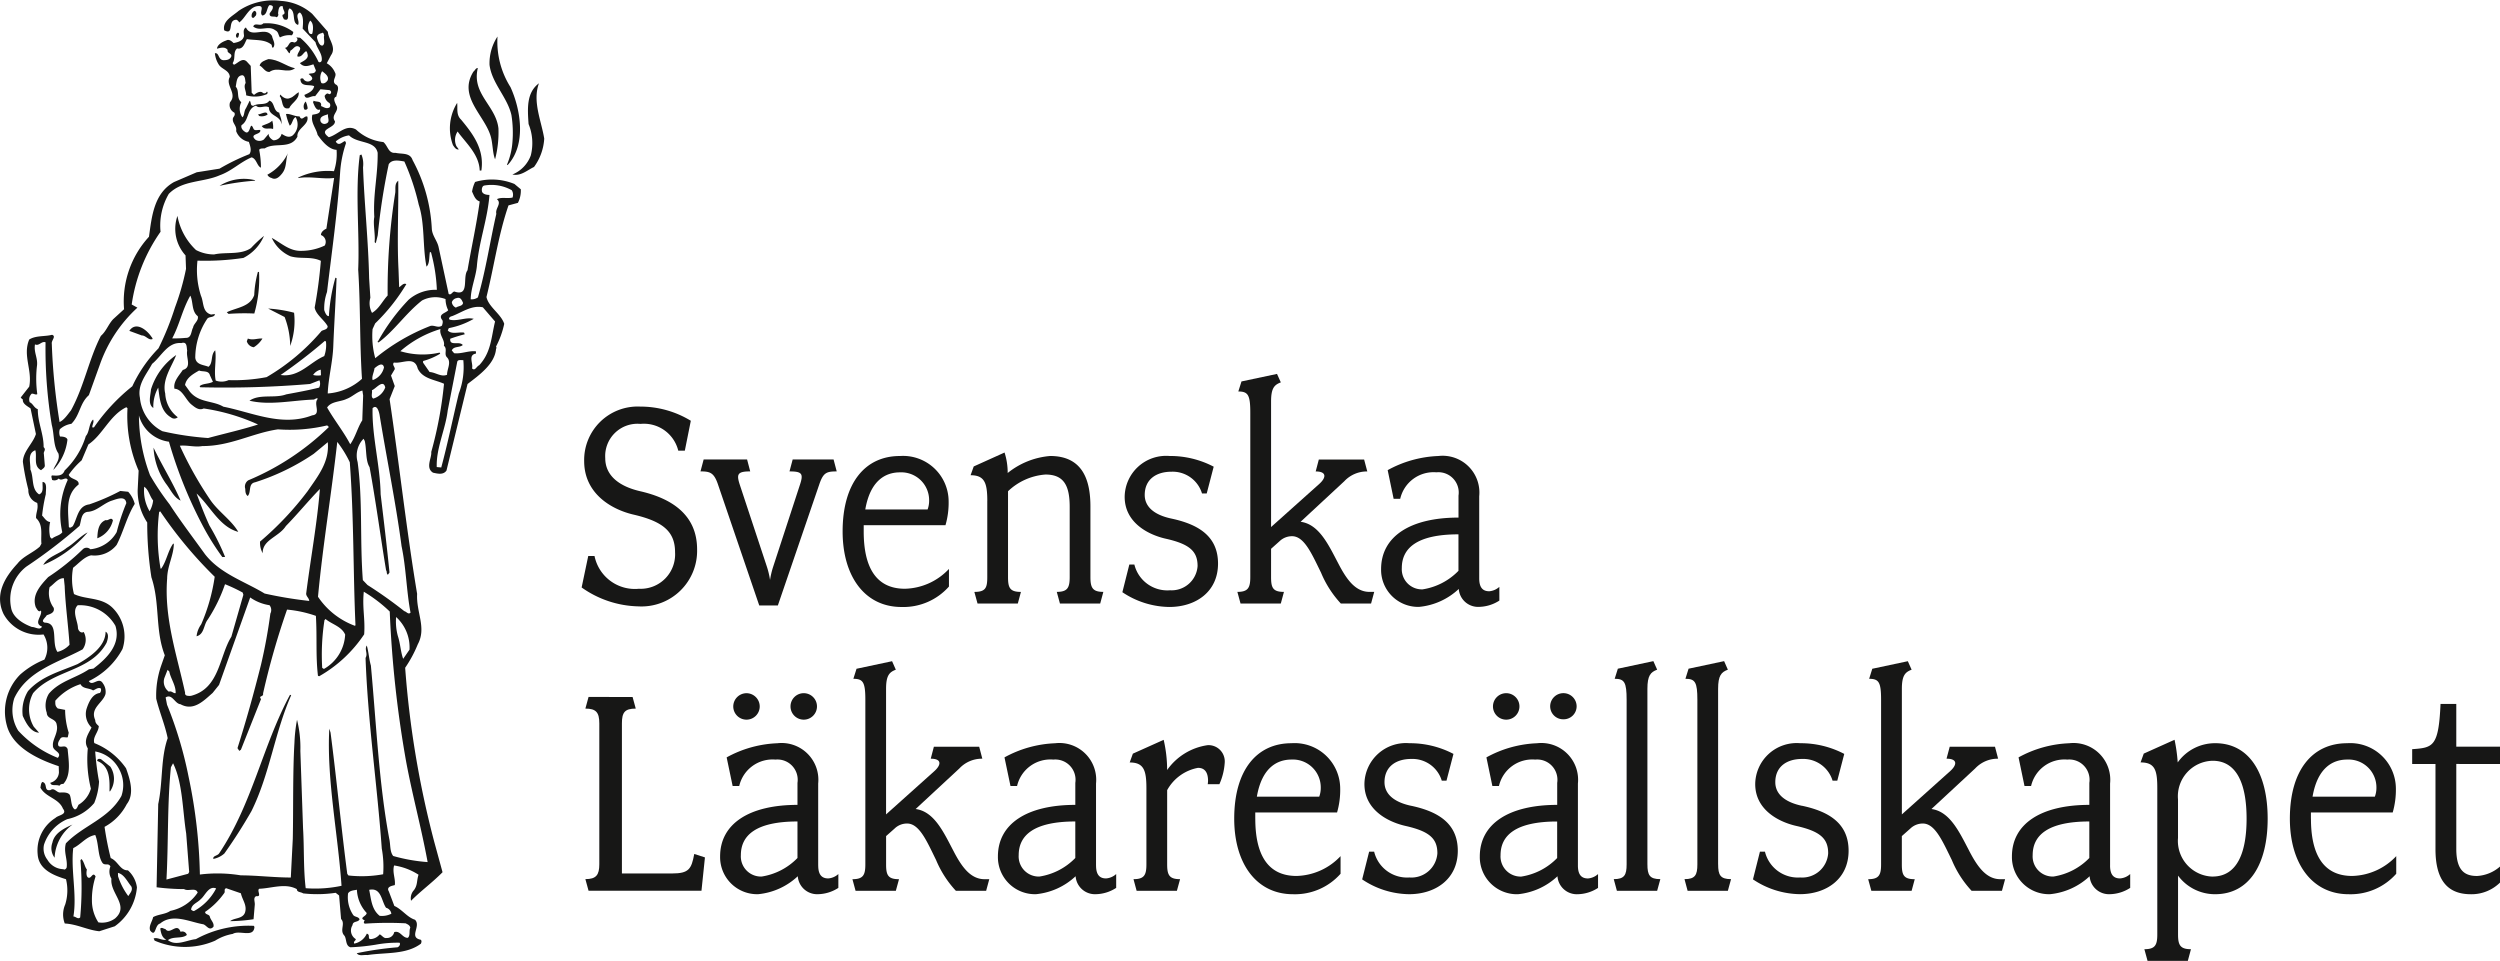 <svg xmlns="http://www.w3.org/2000/svg" xmlns:xlink="http://www.w3.org/1999/xlink" width="179.482" height="68.987" viewBox="0 0 179.482 68.987">
  <defs>
    <clipPath id="clip-path">
      <rect id="Rectangle_456" data-name="Rectangle 456" width="179.482" height="68.987" fill="none"/>
    </clipPath>
  </defs>
  <g id="SLS-Logo" clip-path="url(#clip-path)">
    <path id="Path_21" data-name="Path 21" d="M43.94,1.878a.407.407,0,0,0-.185.45c.126.156.2-.047.279-.091.077-.123.069-.324-.094-.358" transform="translate(-25.679 -1.102)" fill="#171716"/>
    <path id="Path_22" data-name="Path 22" d="M46.785,4.921a.286.286,0,0,0,.111-.244,3.165,3.165,0,0,0-2.154-.61c-.193.247-.605-.1-.716.227.5.386,1.082-.119,1.581.267.244.111.213.356.339.512a1.451,1.451,0,0,1,.84-.151" transform="translate(-25.845 -2.387)" fill="#171716"/>
    <path id="Path_23" data-name="Path 23" d="M41.2,5.966c0-.079.111-.244-.05-.279a.228.228,0,0,0-.069.363c.042,0,.081,0,.119-.084" transform="translate(-24.077 -3.339)" fill="#171716"/>
    <path id="Path_24" data-name="Path 24" d="M86.749,13.959a5.052,5.052,0,0,1-.388,1.584l.042.037c1.359-1.455.949-3.978.208-5.6a6.123,6.123,0,0,1-.932-3.632,3.51,3.51,0,0,0-.573,2.033c.166,1.322,1.287,2.33,1.574,3.61a8.132,8.132,0,0,1,.069,1.969" transform="translate(-49.962 -3.726)" fill="#171716"/>
    <path id="Path_25" data-name="Path 25" d="M45.14,10.741c.244.111.378.47.7.46.588-.425,1.292.156,1.841-.267-.647-.138-1.188-.643-1.915-.657-.237.089-.556.18-.628.465" transform="translate(-26.5 -6.033)" fill="#171716"/>
    <path id="Path_26" data-name="Path 26" d="M83.365,18.388a7.645,7.645,0,0,0,.244-2.224c-.178-1.643-1.939-2.468-1.48-4.336-.16,0-.195.168-.313.254-1.144,1.809.835,3.15,1.252,4.7.138.519.121,1.164.3,1.6" transform="translate(-47.824 -6.944)" fill="#171716"/>
    <path id="Path_27" data-name="Path 27" d="M90.989,14.481c-.9.674-.823,1.8-.744,2.925a3.626,3.626,0,0,1,.161,2.248,2.343,2.343,0,0,1-1.322,1.374c.608.138,1.075-.319,1.551-.539a3.818,3.818,0,0,0,.734-2.038c-.207-1.28-.857-2.666-.38-3.97" transform="translate(-52.297 -8.501)" fill="#171716"/>
    <path id="Path_28" data-name="Path 28" d="M48.676,16.2l-.037.121c.252.275.077,1,.675.862.187-.408.744-.63.684-1.151-.237.131-.351.336-.63.425-.277.131-.566-.1-.692-.257" transform="translate(-28.554 -9.414)" fill="#171716"/>
    <path id="Path_29" data-name="Path 29" d="M53.082,18.128a1.7,1.7,0,0,0-.138-.479.489.489,0,0,0-.1.568.162.162,0,0,0,.24-.089" transform="translate(-30.994 -10.361)" fill="#171716"/>
    <path id="Path_30" data-name="Path 30" d="M78.874,21.237,78.7,21a1.075,1.075,0,0,1,.087-1.05c.591.825,1.546,1.636,1.586,2.8l.121,0c.227-1.539-.615-2.636-1.458-3.654-.373-.349-.23-.835-.282-1.2a3.445,3.445,0,0,0-.3,3.031c.084.116.212.353.413.306" transform="translate(-45.934 -10.508)" fill="#171716"/>
    <path id="Path_31" data-name="Path 31" d="M44.853,19.7l.086.116a.761.761,0,0,0,.6-.1c-.052-.319-.442-.025-.684-.015" transform="translate(-26.331 -11.488)" fill="#171716"/>
    <path id="Path_32" data-name="Path 32" d="M46.32,21.577a1.5,1.5,0,0,0-.062-.6c-.192.208-.514.257-.751.388.212.314.529.1.813.213" transform="translate(-26.715 -12.315)" fill="#171716"/>
    <path id="Path_33" data-name="Path 33" d="M47.567,27.937c.346-.455.205-1.055.43-1.5a3.473,3.473,0,0,1-1.512,1.623.423.423,0,0,0,.289.23c.329.19.6-.1.793-.349" transform="translate(-27.289 -15.518)" fill="#171716"/>
    <path id="Path_34" data-name="Path 34" d="M38.171,31.562a17.278,17.278,0,0,1,2.562-.37l-.04-.04a3.284,3.284,0,0,0-2.522.41" transform="translate(-22.408 -18.22)" fill="#171716"/>
    <path id="Path_35" data-name="Path 35" d="M41.738,47.277l-.081,0a7.419,7.419,0,0,0-.262,1.66c-.294.855-1.257.889-1.971,1.235l.126.116a15.254,15.254,0,0,1,1.85-.025,9.024,9.024,0,0,0,.339-2.99" transform="translate(-23.143 -27.754)" fill="#171716"/>
    <path id="Path_36" data-name="Path 36" d="M47.8,54.245a5.971,5.971,0,0,1,.4,2.08,5.29,5.29,0,0,0,.279-2.387,9.546,9.546,0,0,0-1.863-.3Z" transform="translate(-27.366 -31.486)" fill="#171716"/>
    <path id="Path_37" data-name="Path 37" d="M22.478,57.074l.9.331c.282-.01.5.385.776.254a.337.337,0,0,0-.087-.158c-.341-.511-1.127-1.127-1.586-.427" transform="translate(-13.196 -33.321)" fill="#171716"/>
    <path id="Path_38" data-name="Path 38" d="M43.41,59.476a1.879,1.879,0,0,0,.623-.625c-.363-.027-.68.144-1.048,0l-.074.2a.6.6,0,0,0,.5.425" transform="translate(-25.191 -34.546)" fill="#171716"/>
    <path id="Path_39" data-name="Path 39" d="M26.3,65.522a2.768,2.768,0,0,1,.351-1.46c.109.761.141,1.685.921,2.14a.365.365,0,0,0,.482-.015,2.256,2.256,0,0,1-.9-1.7c-.237-1,.455-1.91.788-2.765A4.668,4.668,0,0,0,26.13,64.2c-.025.4-.244,1.055.168,1.322" transform="translate(-15.292 -36.234)" fill="#171716"/>
    <path id="Path_40" data-name="Path 40" d="M28.629,81.639c-.568-1.309-1.337-2.53-1.945-3.8a4.906,4.906,0,0,0,.894,2.587c.339.43.558.986,1.05,1.211" transform="translate(-15.661 -45.698)" fill="#171716"/>
    <path id="Path_41" data-name="Path 41" d="M18.039,90.309c-.131-.279-.321.052-.524-.02-.556.22-.574.862-.6,1.307a1.819,1.819,0,0,0,1.122-1.288" transform="translate(-9.931 -52.95)" fill="#171716"/>
    <path id="Path_42" data-name="Path 42" d="M10.7,92.575c-.514.259-.978.8-1.492,1.1-.546.462-1.347.612-1.687,1.228a8.529,8.529,0,0,0,3.18-2.325" transform="translate(-4.416 -54.347)" fill="#171716"/>
    <path id="Path_43" data-name="Path 43" d="M3.928,115.862c.218.474.566,1.186,1.171,1.206l-.378-.427a2.456,2.456,0,0,1-.045-2.414c1.47-1.7,4.134-1.514,5.268-3.607.074-.205.22-.65-.069-.8,0,1.087-1.181,1.853-2.011,2.325-1.23.527-2.587.855-3.555,1.937a2.723,2.723,0,0,0-.38,1.784" transform="translate(-2.296 -64.468)" fill="#171716"/>
    <path id="Path_44" data-name="Path 44" d="M37.512,132.157c-.114.205-.477.175-.427.417a1.647,1.647,0,0,0,.791-.39,36.133,36.133,0,0,0,1.947-3.046c1.317-2.663,1.655-5.614,2.849-8.312l-.082-.037c-1.966,3.649-2.705,7.822-5.077,11.368" transform="translate(-21.768 -70.91)" fill="#171716"/>
    <path id="Path_45" data-name="Path 45" d="M17.782,134.257l.04,0a1.581,1.581,0,0,0,.02-1.772l-.623-.5c-.082-.077-.326-.109-.319.091.939.371.894,1.418.882,2.184" transform="translate(-9.921 -77.445)" fill="#171716"/>
    <path id="Path_46" data-name="Path 46" d="M9.009,144.655a1.134,1.134,0,0,0,.158,1.082,3.107,3.107,0,0,1,1.287-2.379c-.6.262-1.307.61-1.445,1.3" transform="translate(-5.247 -84.159)" fill="#171716"/>
    <path id="Path_47" data-name="Path 47" d="M29.758,161.883c-.643.062-1.43.533-2.011.072.393-.3,1.006-.077,1.356-.371a.332.332,0,0,0-.449-.225c-.267-.716-.756.267-1.095-.205-.121,0-.247-.153-.363-.027.05.279.1.64.43.791-.28.089-.61-.18-.889-.089-.037.039.044.079.047.158a5.446,5.446,0,0,0,4.349.007,3.519,3.519,0,0,1,1.27-.487c.474-.3,1.5.311,1.554-.5l-.044-.079a7.891,7.891,0,0,0-4.153.951" transform="translate(-15.69 -94.46)" fill="#171716"/>
    <path id="Path_48" data-name="Path 48" d="M270.467,122.391a.935.935,0,0,0,.946-.927.948.948,0,1,0-1.9,0,.935.935,0,0,0,.949.927" transform="translate(-158.222 -70.75)" fill="#171716"/>
    <path id="Path_49" data-name="Path 49" d="M377.5,128.859a3.286,3.286,0,0,0-2.688,1.379,11.544,11.544,0,0,0-.227-1.626l-2.211.993-.228.633c1.04,0,1.2.563,1.2,1.85v10.5c0,.768-.158,1.06-.927,1.06l.228.837h2.891l.225-.837c-.768,0-.927-.292-.927-1.06v-4.222A3.3,3.3,0,0,0,377.5,139.7c2.461,0,3.77-2.17,3.77-5.421s-1.309-5.421-3.77-5.421m-.181,9.577a2.563,2.563,0,0,1-2.486-2.777V132.9a2.552,2.552,0,0,1,2.486-2.78c1.759,0,2.438,1.717,2.438,4.156s-.679,4.155-2.438,4.155" transform="translate(-218.468 -75.502)" fill="#171716"/>
    <path id="Path_50" data-name="Path 50" d="M240.343,133.707c-1.287-.272-1.92-.88-1.92-1.695,0-1.129.837-1.67,1.92-1.67a2.2,2.2,0,0,1,2.192,1.559h.339l.5-1.92a6.683,6.683,0,0,0-3.16-.768,2.978,2.978,0,0,0-3.232,2.935c0,1.784,1.581,2.688,2.938,3,1.715.386,2.3.9,2.3,1.964a1.866,1.866,0,0,1-2.009,1.739A2.431,2.431,0,0,1,237.68,137h-.36l-.5,1.989a6.148,6.148,0,0,0,3.365,1.063c1.9,0,3.5-1.085,3.5-3.118,0-1.989-1.445-2.824-3.343-3.229" transform="translate(-139.026 -75.855)" fill="#171716"/>
    <path id="Path_51" data-name="Path 51" d="M356.832,138v-5.893a2.64,2.64,0,0,0-2.935-2.891,8.169,8.169,0,0,0-3.637,1.015l.427,2.053h.474a2.456,2.456,0,0,1,2.6-1.895,1.456,1.456,0,0,1,1.581,1.67v1.581c-3.5,0-5.557,1.379-5.557,3.7a2.663,2.663,0,0,0,2.732,2.713,4.84,4.84,0,0,0,2.846-1.29,1.392,1.392,0,0,0,1.445,1.29,2.788,2.788,0,0,0,1.468-.454v-.994a1.218,1.218,0,0,1-.724.316c-.452,0-.721-.247-.721-.926m-1.49-.541a4.559,4.559,0,0,1-2.577,1.332,1.446,1.446,0,0,1-1.49-1.537c0-1.421,1.084-2.417,4.067-2.417Z" transform="translate(-205.343 -75.856)" fill="#171716"/>
    <path id="Path_52" data-name="Path 52" d="M107.985,133.843h-3.59V123.07c0-.79.2-1.063.994-1.063l-.228-.835H102l-.228.835c.768,0,1,.272,1,1.063v10.118c0,.768-.228,1.062-1,1.062l.228.833h8.107l.249-2.392-.768-.247c-.2,1.082-.383,1.4-1.6,1.4" transform="translate(-59.746 -71.135)" fill="#171716"/>
    <path id="Path_53" data-name="Path 53" d="M308.289,133.707c-1.29-.272-1.922-.88-1.922-1.695,0-1.129.835-1.67,1.922-1.67a2.2,2.2,0,0,1,2.189,1.559h.339l.5-1.92a6.683,6.683,0,0,0-3.16-.768,2.977,2.977,0,0,0-3.232,2.935c0,1.784,1.581,2.688,2.938,3,1.715.386,2.3.9,2.3,1.964a1.866,1.866,0,0,1-2.009,1.739,2.431,2.431,0,0,1-2.53-1.853h-.36l-.5,1.989a6.148,6.148,0,0,0,3.365,1.063c1.9,0,3.5-1.085,3.5-3.118,0-1.989-1.445-2.824-3.34-3.229" transform="translate(-178.913 -75.855)" fill="#171716"/>
    <path id="Path_54" data-name="Path 54" d="M332.049,128.557c-.7-1.332-1.379-2.824-2.711-3l3.14-2.913a2.216,2.216,0,0,1,1.648-.7l-.225-.857h-3.251l-.228.857c.791,0,.768.43.272.882l-3.479,3.118v-9.011c0-.949.227-1.2.7-1.378l-.272-.61-2.552.543-.225.721c.7,0,.857.247.857,1.512v11.812c0,.768-.158,1.063-.927,1.063l.228.833h2.891l.225-.833c-.791,0-.927-.294-.927-1.063v-2.033l.61-.541a1.287,1.287,0,0,1,.9-.361c.88,0,1.421,1.288,2.078,2.619a7.388,7.388,0,0,0,1.421,2.211H334.4l.227-.833h-.341c-1.038,0-1.67-.949-2.236-2.033" transform="translate(-190.675 -67.475)" fill="#171716"/>
    <path id="Path_55" data-name="Path 55" d="M295.271,129.527v-12.6c0-.949.227-1.2.7-1.376l-.269-.613-2.552.543-.225.724c.7,0,.857.247.857,1.512v11.812c0,.766-.158,1.06-.924,1.06l.223.835h2.891l.228-.835c-.768,0-.927-.294-.927-1.06" transform="translate(-171.923 -67.473)" fill="#171716"/>
    <path id="Path_56" data-name="Path 56" d="M264.312,138v-5.893a2.64,2.64,0,0,0-2.935-2.891,8.148,8.148,0,0,0-3.634,1.015l.427,2.053h.474a2.455,2.455,0,0,1,2.6-1.895,1.456,1.456,0,0,1,1.581,1.67v1.581c-3.5,0-5.557,1.379-5.557,3.7A2.664,2.664,0,0,0,260,140.055a4.828,4.828,0,0,0,2.844-1.29,1.392,1.392,0,0,0,1.445,1.29,2.782,2.782,0,0,0,1.468-.454v-.994a1.217,1.217,0,0,1-.721.316c-.452,0-.724-.247-.724-.926m-1.49-.541a4.561,4.561,0,0,1-2.574,1.332,1.445,1.445,0,0,1-1.49-1.537c0-1.421,1.084-2.417,4.064-2.417Z" transform="translate(-151.029 -75.856)" fill="#171716"/>
    <path id="Path_57" data-name="Path 57" d="M282.975,129.527v-12.6c0-.949.225-1.2.7-1.376l-.272-.613-2.55.543-.227.724c.7,0,.857.247.857,1.512v11.812c0,.766-.158,1.06-.924,1.06l.225.835h2.891l.228-.835c-.771,0-.927-.294-.927-1.06" transform="translate(-164.703 -67.473)" fill="#171716"/>
    <path id="Path_58" data-name="Path 58" d="M128.43,120.517a.956.956,0,0,0-.949.949.949.949,0,0,0,1.9,0,.956.956,0,0,0-.949-.949" transform="translate(-74.838 -70.75)" fill="#171716"/>
    <path id="Path_59" data-name="Path 59" d="M180.535,138v-5.893a2.641,2.641,0,0,0-2.935-2.891,8.169,8.169,0,0,0-3.637,1.015l.43,2.053h.474a2.454,2.454,0,0,1,2.6-1.895,1.456,1.456,0,0,1,1.581,1.67v1.581c-3.5,0-5.557,1.379-5.557,3.7a2.663,2.663,0,0,0,2.732,2.713,4.834,4.834,0,0,0,2.846-1.29,1.392,1.392,0,0,0,1.445,1.29,2.782,2.782,0,0,0,1.468-.454v-.994a1.212,1.212,0,0,1-.724.316c-.45,0-.721-.247-.721-.926m-1.49-.541a4.569,4.569,0,0,1-2.574,1.332,1.445,1.445,0,0,1-1.49-1.537c0-1.421,1.082-2.417,4.064-2.417Z" transform="translate(-101.848 -75.856)" fill="#171716"/>
    <path id="Path_60" data-name="Path 60" d="M155.449,128.557c-.7-1.332-1.376-2.824-2.711-3l3.14-2.913a2.216,2.216,0,0,1,1.648-.7l-.225-.857h-3.254l-.225.857c.791,0,.768.43.272.882l-3.479,3.118v-9.011c0-.949.225-1.2.7-1.378l-.269-.61-2.552.543-.227.721c.7,0,.86.247.86,1.512v11.812c0,.768-.158,1.063-.927,1.063l.225.833h2.891l.228-.833c-.791,0-.927-.294-.927-1.063v-2.033l.61-.541a1.281,1.281,0,0,1,.9-.361c.882,0,1.423,1.288,2.078,2.619a7.441,7.441,0,0,0,1.423,2.211H157.8l.225-.833h-.338c-1.04,0-1.673-.949-2.236-2.033" transform="translate(-87.002 -67.475)" fill="#171716"/>
    <path id="Path_61" data-name="Path 61" d="M137.435,121.466a.949.949,0,0,0,1.9,0,.949.949,0,0,0-1.9,0" transform="translate(-80.682 -70.75)" fill="#171716"/>
    <path id="Path_62" data-name="Path 62" d="M132.232,138v-5.893a2.64,2.64,0,0,0-2.935-2.891,8.169,8.169,0,0,0-3.637,1.015l.43,2.053h.474a2.455,2.455,0,0,1,2.6-1.895,1.456,1.456,0,0,1,1.581,1.67v1.581c-3.5,0-5.554,1.379-5.554,3.7a2.661,2.661,0,0,0,2.73,2.713,4.828,4.828,0,0,0,2.846-1.29,1.392,1.392,0,0,0,1.445,1.29,2.782,2.782,0,0,0,1.468-.454v-.994a1.211,1.211,0,0,1-.721.316c-.452,0-.724-.247-.724-.926m-1.49-.541a4.561,4.561,0,0,1-2.574,1.332,1.445,1.445,0,0,1-1.49-1.537c0-1.421,1.082-2.417,4.064-2.417Z" transform="translate(-73.492 -75.856)" fill="#171716"/>
    <path id="Path_63" data-name="Path 63" d="M259.562,121.466a.949.949,0,0,0,1.9,0,.949.949,0,0,0-1.9,0" transform="translate(-152.377 -70.75)" fill="#171716"/>
    <path id="Path_64" data-name="Path 64" d="M216.086,134.633v-.45h5.873a5.8,5.8,0,0,0,.225-1.717,3.271,3.271,0,0,0-3.5-3.252c-2.483,0-4.109,1.917-4.109,5.418,0,3.207,1.581,5.423,4.225,5.423a4.371,4.371,0,0,0,3.41-1.47v-1.265a4.485,4.485,0,0,1-3.162,1.423c-2.145,0-2.96-1.648-2.96-4.111m2.6-4.245a2,2,0,0,1,2.1,2.033,1.793,1.793,0,0,1-.111.633H216.2c.363-2.1,1.468-2.666,2.483-2.666" transform="translate(-125.967 -75.856)" fill="#171716"/>
    <path id="Path_65" data-name="Path 65" d="M399.611,134.633v-.45h5.873a5.863,5.863,0,0,0,.227-1.717,3.274,3.274,0,0,0-3.5-3.252c-2.483,0-4.111,1.917-4.111,5.418,0,3.207,1.584,5.423,4.225,5.423a4.376,4.376,0,0,0,3.412-1.47v-1.265a4.491,4.491,0,0,1-3.163,1.423c-2.144,0-2.96-1.648-2.96-4.111m2.6-4.245a2,2,0,0,1,2.1,2.033,1.791,1.791,0,0,1-.114.633h-4.472c.36-2.1,1.468-2.666,2.483-2.666" transform="translate(-233.704 -75.856)" fill="#171716"/>
    <path id="Path_66" data-name="Path 66" d="M425.676,126.69v-1.243h-3.138v-3.071h-1.131c-.136,3.093-.541,3.14-2.036,3.251v1.063h1.673v6.12c0,2.6,1.2,3.231,2.552,3.231a2.911,2.911,0,0,0,2.08-.837v-1.151a2.728,2.728,0,0,1-1.648.677c-.837,0-1.49-.338-1.49-1.942v-6.1Z" transform="translate(-246.194 -71.841)" fill="#171716"/>
    <path id="Path_67" data-name="Path 67" d="M202,129a4.3,4.3,0,0,0-2.913,1.784,9.623,9.623,0,0,0-.249-2.167l-2.211.993-.228.633c1.015,0,1.2.563,1.2,1.85v5.468c0,.766-.158,1.06-.927,1.06l.225.835h2.891l.228-.835c-.771,0-.927-.294-.927-1.06v-5.332a3.191,3.191,0,0,1,2.214-1.6c.541,0,.721.408.721.927a1.775,1.775,0,0,1-.022.247h.837a4.472,4.472,0,0,0,.383-1.556A1.168,1.168,0,0,0,202,129" transform="translate(-115.295 -75.503)" fill="#171716"/>
    <path id="Path_68" data-name="Path 68" d="M169.942,82.153v5.465c0,.768-.114,1.063-.927,1.063l.228.835h2.891l.225-.835c-.791,0-.927-.294-.927-1.062V81.454a4.35,4.35,0,0,1,2.688-1.2c1.334,0,1.739.813,1.739,2.327v5.035c0,.768-.158,1.063-.927,1.063l.227.835h2.891l.225-.835c-.768,0-.927-.294-.927-1.062V82.56c0-1.739-.449-3.637-2.891-3.637a5.579,5.579,0,0,0-3.049,1.221,4.8,4.8,0,0,0-.225-1.47l-2.214,1-.225.63c1.015,0,1.2.566,1.2,1.853" transform="translate(-99.063 -46.186)" fill="#171716"/>
    <path id="Path_69" data-name="Path 69" d="M105.251,83.765a2.955,2.955,0,0,1-3.207-2.349h-.452l-.474,2.258a7.308,7.308,0,0,0,4.067,1.357,3.994,3.994,0,0,0,4.223-4.089c0-2.55-1.92-3.682-4.089-4.178-1.648-.383-2.505-1.218-2.505-2.37a2.318,2.318,0,0,1,2.53-2.463,2.539,2.539,0,0,1,2.711,1.92h.472l.43-2.145a6.952,6.952,0,0,0-3.637-1.018A3.84,3.84,0,0,0,101.3,74.6c0,2.3,1.9,3.454,3.526,3.839,2.167.5,3,1.243,3,2.711a2.474,2.474,0,0,1-2.574,2.618" transform="translate(-59.361 -41.498)" fill="#171716"/>
    <path id="Path_70" data-name="Path 70" d="M150.717,90.118a4.366,4.366,0,0,0,3.41-1.468V87.386a4.471,4.471,0,0,1-3.162,1.423c-2.145,0-2.958-1.648-2.958-4.111v-.45h5.87a5.763,5.763,0,0,0,.227-1.717,3.274,3.274,0,0,0-3.5-3.252c-2.483,0-4.111,1.92-4.111,5.418,0,3.207,1.581,5.421,4.225,5.421m-.114-9.665a2,2,0,0,1,2.1,2.033,1.793,1.793,0,0,1-.111.633H148.12c.361-2.1,1.468-2.666,2.483-2.666" transform="translate(-85.999 -46.541)" fill="#171716"/>
    <path id="Path_71" data-name="Path 71" d="M198.535,88.921A2.435,2.435,0,0,1,196,87.068h-.361l-.5,1.989a6.17,6.17,0,0,0,3.368,1.06c1.9,0,3.5-1.082,3.5-3.116,0-1.986-1.445-2.824-3.343-3.229-1.287-.272-1.92-.882-1.92-1.695,0-1.129.835-1.67,1.92-1.67a2.2,2.2,0,0,1,2.192,1.559h.339l.5-1.92a6.7,6.7,0,0,0-3.162-.768,2.977,2.977,0,0,0-3.229,2.935c0,1.784,1.581,2.688,2.935,3,1.717.383,2.3.9,2.3,1.964a1.866,1.866,0,0,1-2.009,1.739" transform="translate(-114.561 -46.541)" fill="#171716"/>
    <path id="Path_72" data-name="Path 72" d="M248.6,88.673a1.224,1.224,0,0,1-.724.316c-.45,0-.721-.247-.721-.926V82.17a2.641,2.641,0,0,0-2.935-2.891,8.159,8.159,0,0,0-3.637,1.015l.427,2.056h.474a2.458,2.458,0,0,1,2.6-1.9,1.458,1.458,0,0,1,1.584,1.67V83.7c-3.5,0-5.557,1.379-5.557,3.7a2.66,2.66,0,0,0,2.732,2.71,4.811,4.811,0,0,0,2.844-1.287,1.39,1.39,0,0,0,1.445,1.287,2.786,2.786,0,0,0,1.47-.452Zm-2.935-1.151a4.566,4.566,0,0,1-2.577,1.332,1.445,1.445,0,0,1-1.49-1.534c0-1.423,1.084-2.417,4.067-2.417Z" transform="translate(-140.958 -46.541)" fill="#171716"/>
    <path id="Path_73" data-name="Path 73" d="M127.337,90.36l2.96-8.652c.294-.88.519-.971,1.265-.971l-.225-.857H128.4l-.228.857c.9,0,1.018.158.746.971L127,87.58a6.075,6.075,0,0,0-.225.949,5.837,5.837,0,0,0-.225-.949l-1.942-5.873c-.25-.766-.183-.971.744-.971l-.225-.857h-3.118l-.227.857c.7,0,.973.091,1.267.971L126,90.36Z" transform="translate(-71.492 -46.893)" fill="#171716"/>
    <path id="Path_74" data-name="Path 74" d="M224.949,80.655h-.339c-1.04,0-1.672-.949-2.236-2.033-.7-1.329-1.376-2.822-2.711-3l3.14-2.913a2.214,2.214,0,0,1,1.648-.7l-.227-.857h-3.252l-.225.857c.79,0,.768.43.272.882L217.544,76V66.992c0-.949.223-1.2.7-1.378l-.274-.608-2.55.541-.228.721c.7,0,.86.249.86,1.515v11.81c0,.768-.161,1.063-.927,1.063l.227.835h2.891l.225-.835c-.79,0-.924-.294-.924-1.063V77.562l.608-.543a1.286,1.286,0,0,1,.9-.361c.882,0,1.423,1.288,2.08,2.619a7.431,7.431,0,0,0,1.421,2.214h2.17Z" transform="translate(-126.29 -38.162)" fill="#171716"/>
    <path id="Path_75" data-name="Path 75" d="M36.932,13.207a4.253,4.253,0,0,0-2.824-.143,2.387,2.387,0,0,0-.217.692c.131.277.222.6.548.707-.225,1.658-.608,3.363-.875,4.942-.385.5.188,1.925-.953,1.522-.158.047-.23.289-.4.176l-.721-3.355c-.1-.482-.472-.83-.491-1.354a11.493,11.493,0,0,0-1.379-4.9c-.18-.559-.778-.415-1.226-.522-.521.059-.538-.5-.872-.773a3.414,3.414,0,0,1-1.964-.9c-.739-.415-1.275.368-1.952.553-.828-.615.462-.62.442-1.144-.339-.469.378-.736.081-1.169-.086-.2-.259-.514.02-.605.03-.284.294-.736-.071-.884-.292-.27.141-.569-.03-.843a1.349,1.349,0,0,0-.588-.664l.3-.573c.422-.578-.2-1.161-.22-1.685L22.414.994A3.747,3.747,0,0,0,20.168.065a4.411,4.411,0,0,0-3.034.712c-.43.375-1.181.724-1.038,1.4.739.378.218-.692.818-.754.079-.042.247.114.249.193.472-.3.721-1.233,1.49-1.179.324.069-.064.484.183.677.361-.052.3-.534.5-.741a.3.3,0,0,1,.244.072c.05.24-.148.368-.222.531-.03.324.368.148.492.264a.207.207,0,0,0,.111-.284c.035-.163.02-.605.346-.5-.032.244.3.514-.019.605-.037.121.047.2.091.319.531.222.141-.569.415-.778.492.222.119,1.04.605,1.186.151-.287-.267-.716.131-.892.289.232.228.758.2,1.161l.921.973c.094.44.512.828.447,1.314-.037.121-.156.166-.237.089A4.932,4.932,0,0,0,21.55,2.713l-.282-.03.04.04c.126.116-.027.321-.19.329-.408-.188-.349.373-.67.385.166.116.213.314.336.391.04-.042.037-.121.074-.2.2-.089.306-.373.553-.3.365.148-.106.445-.057.726.326.069.393-.257.633-.385.042.079.084.119.086.2.134.356-.343.534-.541.662.294.351.65.178.968.086l.178.437c-.071.284-.356.173-.516.26.126.116.415.306.138.477a.364.364,0,0,1-.529-.141c-.039-.04-.242-.032-.2.087.059.521.655.3.983.45-.069.363-.427.5-.7.627.1.44.484.022.768.094l.385-.5.605.059c.121,0,.208.153.131.237-.079.123-.163,0-.244.007-.119.045-.116.084-.193.168a.663.663,0,0,0,.339.512.248.248,0,0,1,.012.323c-.237.128-.406-.027-.608-.1.066-.405-.331-.269-.536-.383l-.037.121c.086.2.225.638.5.506.052.321-.311.331-.551.381-.141.568.274.956.373,1.438.3.432.8,1.058,1.366,1.08a3.92,3.92,0,0,1-.188,1.534,4.946,4.946,0,0,0-2.562.452l0,.04c.84-.148,1.774.1,2.574-.007l-.556,3.642c-.2.086-.393.254-.388.457a.522.522,0,0,1,.269.754,3.941,3.941,0,0,1-1.678.38c-.845.03-1.428-.553-2.125-.932A2.652,2.652,0,0,0,20.851,18.4c.731.215,1.487-.012,2.184.326a32.643,32.643,0,0,1-.445,3.358c.1.519.672.862.932,1.334.007.242-.275.252-.433.339a15.239,15.239,0,0,1-3.948,3.318,12.287,12.287,0,0,1-2.73.215,1.217,1.217,0,0,1-.924.032c-.146-.68.067-1.49-.037-2.172-.351.334-.129.889-.482,1.184-.329-.148-.889-.128-.949-.65a5.067,5.067,0,0,1,.867-2.809c.156-.166.442-.055.554-.3-.042-.04-.2,0-.282.007-.65-.178-.514-.867-.729-1.342a6.042,6.042,0,0,1-.252-2.528,18.2,18.2,0,0,0,3.3-.195,3.162,3.162,0,0,0,1.475-1.582,9.263,9.263,0,0,0-.937.877c-.746.509-1.8.264-2.641.455a2.8,2.8,0,0,1-1.3-.316A4.471,4.471,0,0,1,12.739,15.5a2.838,2.838,0,0,0,.581,2.837l.035.966a18.031,18.031,0,0,1-.791,2.765,20.213,20.213,0,0,1-1.186,2.94A9.722,9.722,0,0,0,9.5,27.73a13.784,13.784,0,0,0-2.755,2.955l-.121,0c-.007-.2.148-.368.059-.566-.311.294-.249.894-.521,1.186A5.687,5.687,0,0,1,4.64,33.778c-.146.408-.509.38-.912.353-.079.084,0,.2.01.324a.431.431,0,0,0,.479-.1c.21.235.519-.18.647.1a5.881,5.881,0,0,0-.391,3.758c-.192.247-.514.259-.749.467L3.6,38.564a2.481,2.481,0,0,1,0-1.087c-.284-.029-.413-.306-.578-.462a11.532,11.532,0,0,1,.267-1.539c-.009-.282.131-.85-.232-.877-.027.324.109.761-.249.894-.578-.383-.363-1.2-.628-1.791.025-.482-.242-1.159.356-1.378.138.477-.163,1.131.413,1.435.076-.084.274-.173.269-.334l-.069-.842c-.047-.158.19-.289-.017-.482.007-.966-.425-1.757-.418-2.723-.287-.111-.336-.393-.581-.5a.562.562,0,0,1,.138-.608c.121-.045.287.111.406.025a8.061,8.061,0,0,1-.03-1.972c.1-.605-.235-1-.136-1.6.287.151.474-.259.759-.148a33.147,33.147,0,0,0,.449,5.942c.185.677.094,1.485.474,2.036.138.479-.254.815-.361,1.181a3.765,3.765,0,0,0,1.01-2.169c-.047-.2-.371-.23-.531-.223a.769.769,0,0,1-.017-.524,1.6,1.6,0,0,1,.83-.391c.623-.625.593-1.47,1.257-2.058l.806-2.241a10.06,10.06,0,0,1,2.678-4.04l-.41-.227a12.055,12.055,0,0,1,2.071-5.223,4.517,4.517,0,0,1,.591-2.718c.971-1,2.468-.813,3.657-1.337.875-.311,1.458-.937,2.291-1.287.365.109.383.63.669.741a6.658,6.658,0,0,0-.126-1.282c.077-.124.279-.092.4-.1.707-.467,1.853.1,2.345-.845-.062-.6.857-.835.714-1.435-.2-.114-.388.375-.563-.02-.363.012-.692-.218-.971-.168a4.058,4.058,0,0,0,.269.835c.2-.126.185-.489.422-.617a1.052,1.052,0,0,1-.235,1.336c-.277.171-.524.02-.771-.133a.6.6,0,0,1-.588.465c-.163-.076-.37-.272-.339-.472l-.348.415a.547.547,0,0,1-.6.019c-.5-.464.432-.336.339-.7-.161-.035-.4.094-.487-.1-.264-.635-.185.41-.553.262-.205-.114-.373-.309-.3-.514.551-.341.361-1.179,1.038-1.4.249.272.64-.064.929.128-.017.645.867.574.887,1.216.069-.324-.1-.558-.148-.84-.447-.1-.309-.754-.714-.86-.23.37-.8.148-1.117.361-.279.05-.171-.277-.294-.353l-.262.534c-.155.208-.1.526-.259.652a1.059,1.059,0,0,1-.079-1.085c-.373-.306-.109-.8-.4-1.112.069-.323.052-.808.494-.823.205.074.173.356.22.556-.19.289.062.6.032.885A2.215,2.215,0,0,0,19.2,6.741c-.042-.079.077-.123-.047-.158a.184.184,0,0,1-.318.05c-.205-.114-.442.057-.6.183-.042-.037-.126-.116-.166-.156L18,4.73l-.249-.272c-.336-.39-.682.1-.961.193L16.7,4.535c.23-.331.012-.805.326-1.058.445.1.548-.422.7-.669.608.1,1.25,0,1.744.383.084.037.012.321.168.2.153-.287-.057-.522-.106-.8-.47-.749-1.482.213-1.875-.618-.237.128-.146.408-.139.608-.069.366-.467.46-.748.509-.124-.116-.331-.309-.529-.183-.279.092-.633.3-.664.588.24-.05.558-.18.768.094-.071.244.331.23.257.474-.111.244-.351.255-.554.26-.4-.025-.3-.554-.62-.5a1.847,1.847,0,0,0,.269.8c.212.356.778.418.8.9-.341.615.566,1.188.022,1.811a.609.609,0,0,0,.309.754c.087.2-.071.284-.106.405-.067.365.3.514.232.919a1.2,1.2,0,0,0,.914.773c.089.279.223.635.03.884a15.113,15.113,0,0,0-2.137,1.04l-1.64.26-1.626.7c-1.463.818-1.6,2.513-1.8,3.928A6.868,6.868,0,0,0,8.907,22.2l-.781.714c-.351.373-.494.862-.884,1.2-.868,1.683-1.2,3.625-2.147,5.349-.232.289-.5.7-.818.835a44.113,44.113,0,0,1-.558-5.619c-.047-.237.343-.534.017-.643-.519.138-1.166.04-1.638.339-.484,1.144.24,2.2,0,3.382l-.615.785c.081.037.084.158.163.114-.069.326.341.511.548.667l.385,1.838c-.217.69-.924,1.24-.936,2a17.15,17.15,0,0,0,.393,2,.949.949,0,0,0,.635.944c.1.44-.1.689-.082,1.089.541.507.321,1.2.386,1.838l-.114.207c-.506.46-1.184.685-1.606,1.223-.931,1-1.655,2.231-1,3.617a2.871,2.871,0,0,0,2.869,1.47,1.815,1.815,0,0,1,.062,1.809,5.982,5.982,0,0,0-1.734,1.067A3.76,3.76,0,0,0,.49,52.079c.417,1.6,2.3,2.456,3.726,2.928l.015.442a.808.808,0,0,1-.618.746c.05.279.447.106.652.22a.267.267,0,0,1,.277-.131c.583-.623.385-1.665.314-2.508-.173-.356-.445-.064-.65-.217-.086-.158-.012-.321.1-.487.111-.247.4-.094.559-.141l.069-.324a5.667,5.667,0,0,1-.259-1.643l-.526-.1c-.208-.195-.173-.316-.18-.556a4.028,4.028,0,0,1,1.811-1.191c.173.356.613.259.9.45.161-.045.356-.252.559-.138a.329.329,0,0,1-.069.324c-.561.059-.82.714-.963,1.161a1.339,1.339,0,0,0,.365,1.314c-.225.452-.61.946-.269,1.5a8.777,8.777,0,0,0,.222,2.891,1.973,1.973,0,0,1-.885,1.156c-.076.126-.111.326-.272.334-.287-.193-.225-.716-.356-1.035-.128-.2-.452-.185-.652-.178-.279.05-.457-.385-.731-.175-.519.1-.176-.477-.583-.583-.119.084-.111.284-.146.408.388.709,1.314.759,1.621,1.512.339.432-.346.455-.538.662a2.753,2.753,0,0,0-1.278,2.621c.079,1.124,1.221,1.527,2.034,1.781a3.4,3.4,0,0,1-.057,1.813A1.792,1.792,0,0,0,4.65,66.3c.887.049,1.626.467,2.476.558L8.24,66.5a3.831,3.831,0,0,0,1.591-2.792,2,2,0,0,0-.645-1.223c-.563.017-.707-.659-1.238-.882a21.7,21.7,0,0,1-.442-2.241A3.866,3.866,0,0,0,9.1,57.734c.578-.746.22-1.818-.05-2.574a5.022,5.022,0,0,0-2.278-1.811c-.136-.437.3-.776.321-1.22-.166-.153-.25-.232-.257-.435-.393-.872.561-1.225.739-1.875a1.03,1.03,0,0,0-.187-.759c-.3-.514-.756.267-1.011-.165a5.358,5.358,0,0,0,2.417-2.3A2.886,2.886,0,0,0,8.042,43.6c-.791-.736-1.87-.539-2.73-.951a4.283,4.283,0,0,1-.064-1.888c.39-.3.818-.8,1.3-.892a2.02,2.02,0,0,0,1.826-.749c.489-.944.734-2.038,1.3-2.943a2.059,2.059,0,0,0-.472-.872l-.566-.059a15.16,15.16,0,0,1-2.221.964c-.842.109-.85,1-1.193,1.571-.079.042-.195.168-.279.05-.04-1.085-.282-2.285.7-3.044.064-.406-.576-.341-.709-.7a5.765,5.765,0,0,1,.929-1.04l.484-1.141c1.023-.679,1.537-2.107,2.725-2.671l.081.076a9.9,9.9,0,0,0,.8,4.479L9.883,35.2a4.116,4.116,0,0,0,.687,2.312,25.225,25.225,0,0,0,.3,3.933c.63,1.871.252,3.776.961,5.6l-.257.734a6.528,6.528,0,0,0-.358,2.387c.235.958.628,1.87.823,2.829-.514,1.468-.334,3.11-.68,4.734L11.242,63.7a16.164,16.164,0,0,0,1.977.131c.289.192.84-.148.973.249a3.082,3.082,0,0,1-1.964,1.314c-.356.254-.84.232-1.233.447-.069.324-.341.655-.208.973.42.509.306-.415.707-.509.9-.756,2.13-.114,3.1.052.245.074.42.509.731.178.069-.287-.217-.477-.269-.756-.086-.158-.326-.109-.331-.311a5.423,5.423,0,0,0,1.361-1.334c.116-.126-.049-.28.148-.368l1.06.366c.1.479.472.87.289,1.4-.185.45-.751.349-1.065.6a11.681,11.681,0,0,0,1.685-.138l.086-1.01c.032-.242-.138-.519.1-.647.444.064.024-.4.222-.531.885-.03,1.875-.427,2.7.027.007.24.289.19.452.306a9.047,9.047,0,0,0,2.335-.042l.247.192.141,1.688c.334.349-.133.808.242,1.2.168.235.064.721.432.83a14.513,14.513,0,0,0,1.8-.183,8.508,8.508,0,0,1,1.727-.144c.084.119-.029.284-.151.329a23.16,23.16,0,0,0-2.923.425c.168.235.487.1.768.133,1.282-.2,2.777-.017,3.837-.818.037-.084.074-.205-.01-.282-.892-.171.047-.968-.413-1.435-.571-.18-.912-.734-1.485-.993L27.917,64c-.213-.353.267-.41.427-.457.064-.445-.193-.919-.05-1.409a4.451,4.451,0,0,1,1.754.665c-.146.447-.055.726-.324,1.1a.873.873,0,0,0-.215.771c.7-.709,1.524-1.3,2.263-2.051l-.6-2.194A68.757,68.757,0,0,1,29.088,47.94a8.835,8.835,0,0,0,.906-1.683c.643-1.191-.121-2.29-.047-3.622-.764-4.561-1.295-9.413-1.977-13.979l.371-.939-.269-.756.267-.452c.034-.163-.213-.314-.059-.482.608.1,1.475-.494,1.707.425.349.751,1.236.8,1.89,1.1a28.463,28.463,0,0,1-.917,4.9c.054.4-.442,1.142.133,1.485.324.069.731.176.961-.153l1.512-6.214c.825-.633,1.964-1.436,2.046-2.528.04-.039.037-.079,0-.161a6.43,6.43,0,0,0,.588-1.631c-.227-.714-1.129-1.208-1.275-1.927.563-2.273.85-4.457,1.581-6.577l.677-.183a1.923,1.923,0,0,0,.208-.973ZM22.424,2.4c-.037.082-.2.047-.244-.071a.906.906,0,0,1,.091-.85c.249.192.223.6.153.921m.334.311c-.007-.2.151-.289.351-.336.116-.084.121.076.166.156-.074.2.1.561-.094.729-.24.089-.376-.351-.422-.549m.751,3.074c-.116.163-.275.25-.437.176a.909.909,0,0,1,.052-.847c.205.153.536.383.386.672m-.5,2.916c-.094-.358.306-.415.546-.5-.071.242.22.6-.217.692a.3.3,0,0,1-.329-.19M9.429,63.641c.131.277-.1.487-.218.692a4.8,4.8,0,0,1-.736-1.425l-.007-.24c.447.1.667.62.961.973M7.929,62.2A.977.977,0,0,0,8,63.086c-.123,1.052,1.317,1.927.262,2.851a1.589,1.589,0,0,1-1.2.282A2.855,2.855,0,0,1,6.6,64.667a5.277,5.277,0,0,1,.262-1.742c-.215-.4-.314.252-.561.059-.126-.116-.1-.4-.062-.561-.166-.195-.178-.516-.388-.751l-.077.084a23.261,23.261,0,0,1-.017,4.106c-.156.166-.324-.069-.487-.064.267-1.579-.2-3.335-.01-4.912.553-.259.937-.837,1.579-.939.262.635.171,1.482.512,1.994.168.237.442-.015.573.262M6.763,57.655a4.763,4.763,0,0,0,.348-1.542,20.322,20.322,0,0,1-.277-2.164,2.417,2.417,0,0,1,1.737,1.307,2.38,2.38,0,0,1,.146,1.888c-.909,1.643-2.742,2.11-3.985,3.4-.18.61.119,1.124.059,1.69,0,.121-.153.245-.237.168A1.367,1.367,0,0,1,3.4,61.717a1.288,1.288,0,0,1-.24-1.077A3.018,3.018,0,0,1,4.83,58.809a3.429,3.429,0,0,0,1.932-1.154M3.212,44.7c-.329-.109.067-.363.141-.529.24-.087.6-.18.5-.538a1.788,1.788,0,0,1-.292-1.48c.313-.213.62-.667,1.023-.64l.059.561c.05,1.366.262,2.849.349,4.215a1.732,1.732,0,0,1-.867.514c-.465-.67.128-2.1-.917-2.1m2.723,1.917a1.17,1.17,0,0,0,.077-1.25c-.2.129-.405-.106-.413-.306-.017-.484-.445-1.193-.017-1.611a2.928,2.928,0,0,1,2.71,1.478C8.7,46.275,7.65,47.28,6.708,48l-.321.049c-.944.64-2.1.84-2.876,1.752a1.621,1.621,0,0,0-.153,1.373c.015.484.657.38.714.86.138.561-.326,1.06-.272,1.5-.025.4.7.46.353.875a7.685,7.685,0,0,1-2.846-1.954,2.8,2.8,0,0,1-.282-2.325c.936-2.006,3.17-2.567,4.909-3.513m-.23-8.847c.148-.368.086-1.008.65-1.028.6-.062,1.028-.561,1.623-.783.319-.092,1.03-.437,1.092.166A15,15,0,0,0,8.378,38.2a2.438,2.438,0,0,1-1.89,1.233.392.392,0,0,0-.564.02,16.4,16.4,0,0,1-2.466,1.979c-.543.583-1.2,1.29-.889,2.164.084.119.173.356.331.269l.037-.042c.136.4-.571.907.081,1.166-.151.287-.481.017-.724.025-.61-.22-1.391-.674-1.5-1.4a2.968,2.968,0,0,1,1.1-2.937,36.324,36.324,0,0,0,3.8-2.91M32.789,21.4c.279-.089.368.148.455.346-.032.244-.353.215-.511.341a.482.482,0,0,1-.294-.393.45.45,0,0,1,.351-.294M24.87,28.644c.4-.136.746-.509,1.147-.605l.054.361-.062,1.774c-.344.536-.482,1.186-.865,1.722-.474-.909-1.146-1.732-1.66-2.641.306-.453.951-.4,1.386-.61m-2.041,14.2c.353-3.756.954-7.277,1.384-11.118a7.9,7.9,0,0,1,.9,1.46c.3,4.012.237,7.921.408,11.7l-.037.042a5.449,5.449,0,0,1-2.651-2.082m1.947,2.71a3,3,0,0,1-1.525,2.469l-.123-.077a16.185,16.185,0,0,1,.163-3.427l.077-.081c.457.385,1.146.524,1.408,1.117m-1.46-21.082.081.037a2.318,2.318,0,0,1-.123,1.053c-1.03.437-1.8,1.551-3.133,1.356a36.854,36.854,0,0,0,3.175-2.446m-.277,2.466a1.285,1.285,0,0,1-.563-.022.878.878,0,0,1,.548-.38ZM14.293,26.6c.245.111.682-.025.776.336l.218.474c-.316.173-.719.106-.954.314l.042.079a72.954,72.954,0,0,0,7.881-.235l.677-.264a.611.611,0,0,1-.022.524c-.759.188-1.559.336-2.36.484-.835.311-1.893-.055-2.641.455,1.463.353,3.1-.027,4.586-.079.121,0,.237-.168.321-.052-.351.336.279,1.117-.4,1.181-2.182.842-4.314-.21-6.382-.62-.778-.457-1.74-.262-2.412-1.085l-.339-.472c.1-.527.576-.786,1.01-1.04m-.63-5.374c.215.435.079,1.124.534,1.473.091.319-.3.534-.334.815-.153.247-.094.768-.538.744a7.879,7.879,0,0,1-.963.034c.529-.986.731-2.078,1.3-3.066m-2.73,4.887c.667-.548,1.115-1.569,2.083-1.482.437-.136.373.309.422.548-.1.487.363,1.2-.314,1.381-.269.41-.7.828-.6,1.349.564.02.793.776,1.208,1.124.247.193.539.465.894.292a14.466,14.466,0,0,1,3.9,1.151c-1.112.36-2.392.647-3.588.971a21.3,21.3,0,0,1-3.279-.489,3,3,0,0,1-1.613-2.4c-.192-.961.465-1.668.88-2.446m-.956,3.7a2.582,2.582,0,0,0,2.159,1.9,31.624,31.624,0,0,0,2.555,6.271,18.211,18.211,0,0,0,1.277,2.009l.2-.007a16.856,16.856,0,0,0-1.124-2.256c-.348-.754-.615-1.468-.926-2.3,1,.932,1.653,2.4,2.994,2.755-.472-.828-1.46-1.48-2.014-2.305A26.188,26.188,0,0,1,12.912,32c.521-.057,1.089.123,1.611.024,2.014.01,3.59-.931,5.433-1.2a11.608,11.608,0,0,0,3.533-.284l.123.116a18.485,18.485,0,0,1-5.784,3.825.539.539,0,0,0-.22.613c.007.2.015.4.178.516.272-.292.01-.887.531-.986a16.255,16.255,0,0,0,4.2-2.038l1.015-.84c.131,1.4-.679,2.4-1.445,3.513a22.637,22.637,0,0,1-3.417,3.622,1.533,1.533,0,0,0,.19.837c-.032-.966,1.166-1.169,1.663-1.952.855-.875,1.628-1.826,2.443-2.661-.195,2.463-.669,5.015-.986,7.521.007.2.213.316.22.517a29.462,29.462,0,0,1-3.2-.531c-1.44-.877-3.19-1.418-4.286-2.829-.848-1.179-1.774-2.394-2.54-3.575a18.73,18.73,0,0,1-1.4-2.085,12.216,12.216,0,0,1-.8-4.319m.766,6.9a2.879,2.879,0,0,1-.386-1.76c.331.23.386.67.64.984a1.955,1.955,0,0,1-.254.776m.828,4.116-.042,0a13.838,13.838,0,0,1-.1-4.065l.079-.042a30.345,30.345,0,0,0,3.909,4.694,13.292,13.292,0,0,1-.969,3.415,1.778,1.778,0,0,0-.333.857c.561-.141.5-.823.805-1.2a11.376,11.376,0,0,0,1.238-2.537,11.713,11.713,0,0,1,1.27.6l.047.161-.862,3.009c-.877,1.4-.835,3.731-2.911,4.247-.2.007-.442.015-.41-.227C12.712,47.06,11.776,44.4,12,41.531c.01-.887.467-1.665.479-2.474l-.042-.037c-.385.536-.479,1.265-.862,1.8m.232,7.842.223-.571.123.116c.1.519.479.988.457,1.552-.158.047-.289-.19-.487-.1a.881.881,0,0,1-.316-1m1.7,14.071-1.557.415c.148-2.661.052-5.436.321-8.062l.153-.287c.692,1.384.682,3.4.942,5.038l.215,2.77Zm.415,2.681a.34.34,0,0,1-.205-.114c.067-.406.425-.457.7-.749.311-.252.568-.986,1.1-.764a3.877,3.877,0,0,1-1.594,1.626m15.2.877c.126.076.287.111.334.311-.111.244.02.561-.176.731-.4.015-.541-.546-.978-.41a.527.527,0,0,1-.548.422c-.2.047-.331-.19-.494-.264a.9.9,0,0,1-.633.343c-.279.01-.01-.321-.294-.39a1.256,1.256,0,0,1-.9.714c-.087-.158.114-.205.109-.324a.718.718,0,0,1-.235-1c.027-.324.4-.176.507-.422-.086-.2-.326-.148-.452-.3a2.283,2.283,0,0,1-.375-1.556c.114-.208.4-.218.635-.265a2.6,2.6,0,0,0,.7,1.665c.007.242-.593.344-.141.529-.039.082-.116.166.007.242a23.675,23.675,0,0,1,2.935-.025m-1.028-.687a1.51,1.51,0,0,1-.84.148c-.581-.462-.608-1.186-.751-1.865.88-.19.875.816,1.213,1.288a.511.511,0,0,1,.378.429M29.162,54.7c.447,2.4,1.092,4.751,1.539,7.192a12.3,12.3,0,0,1-2.471-.437c-.252-.314-.187-.8-.284-1.238-.741-3.961-.934-8.3-1.319-12.433-.138-.479-.156-.961-.294-1.44-.19.289.1.561-.089.889.161,4.583.842,9.147,1.164,13.685a7.24,7.24,0,0,1,.1,1.848,8.549,8.549,0,0,1-2.493.086l-.084-.116c-.44-3.368-.761-6.777-1.2-10.142l-.089-.279c-.2,3.59.627,7.585.877,11.279a9.072,9.072,0,0,1-2.572.173c-.171-1.443-.1-2.817-.19-4.3l-.193-5.549a8.276,8.276,0,0,0-.24-2.243,11.132,11.132,0,0,0-.185,1.655c-.126,2.1-.074,4.712-.119,6.888L20.878,63c-1.208,0-2.461-.156-3.588-.156a10.3,10.3,0,0,0-2.94-.059,37.061,37.061,0,0,0-.81-7.017,28.414,28.414,0,0,0-1.549-5.176l-.1-.521c.472-.3.659.459,1.065.486.944.529,1.68-.262,2.305-.805l.465-.581,2.236-6.278a3.24,3.24,0,0,0,1.386.556.546.546,0,0,1,.062.6,37.375,37.375,0,0,1-.675,3.686c-.531,2.113-1.067,4.022-1.685,5.974.044.081.084.119.128.2l.119-.086,1.443-3.634c-.212-.272.2-.126.146-.405a54.444,54.444,0,0,1,1.722-6.019,8.594,8.594,0,0,1,2.071.45c.094,1.569-.022,2.859.148,4.3l.084.037a9.539,9.539,0,0,0,3.234-3.012c.081-1.129-.146-1.888-.027-3.059a10.224,10.224,0,0,1,1.863,1.423A79.964,79.964,0,0,0,29.162,54.7m-.217-7.4c-.178-.477-.2-1.079-.381-1.638a3.929,3.929,0,0,1-.126-1.364A2.942,2.942,0,0,1,29.4,46.64Zm-.124-8.128c.336,1.559.356,3.249.652,4.81-.158.166-.287-.071-.447-.106A31.378,31.378,0,0,0,26.385,42l-.336-.351c-.22-2.891,0-5.717-.375-8.479A1.718,1.718,0,0,1,26.1,31.5l.086.158c.141.6.047,1.409.346,1.88.447,2.439.776,4.924,1.186,7.407.081.076.007.24.131.316l.114-.163c-.185-1.846-.41-3.731-.637-5.616-.035-2.09-.63-4.163-.578-6.177.311-.294.45.225.5.465.512,3.162,1.141,6.159,1.576,9.4M26.7,28.016c.277-.092.815-.835.958-.2a1.3,1.3,0,0,1-.857.8c-.2-.114-.054-.4-.1-.6m.185-1.577c.156-.128.586-.5.682-.064a1.249,1.249,0,0,1-.813.914c-.089-.24.1-.568.131-.85m.054-.726a6.008,6.008,0,0,1-.192-2.087l.187-.408A13.691,13.691,0,0,0,29.172,20.4c-.205-.114-.358.133-.516.22l-.045-1.245c-.114-2.172.01-4.348-.02-6.4-.277.213-.183.571-.213.853a44.486,44.486,0,0,0-.548,7.387c-.388.415-.61.946-1.122,1.248a1.444,1.444,0,0,1-.119-1.085L26.5,19.972c-.052-2.654-.348-5.381-.437-7.956a1.826,1.826,0,0,0-.114-.922l-.119.045c-.351,2.629,0,5.6-.114,8.218.17,2.649.1,5.228.272,7.84a4.119,4.119,0,0,1-2.459,1.052c.042-1.129.363-2.268.4-3.437.064-1.613.171-3.188.235-4.84l-.084-.037a12.867,12.867,0,0,0-.467,2.755c-.158.045-.289-.272-.336-.432a3.531,3.531,0,0,1,.2-1.295c.344-2.869.764-5.823.946-8.647a8.193,8.193,0,0,1,.413-2.026c0-.082-.047-.161-.087-.158-.2.086-.39.336-.6.1l-.042-.079a1.883,1.883,0,0,1,.951-.435c.625.62,1.863.336,2.056,1.255.017,1.651-.339,2.953-.242,4.6-.1.568.081,1.205.025,1.811l.081.077.141-.568a45.69,45.69,0,0,1,.788-5.1c.23-.371.716-.267,1.122-.2a16.441,16.441,0,0,1,1.033,3.1c.45,1.354.269,3.051.558,4.449.235-.21.178-.689.245-1.055l.081.037a12.021,12.021,0,0,1,.417,2.683,2.921,2.921,0,0,0-2.028.714A14.274,14.274,0,0,0,27.141,24.5c-.079.044,0,.081.045.079,1.136-.845,1.937-2.08,3.113-3.007a2.058,2.058,0,0,1,1.688-.1,1.811,1.811,0,0,0,.19.8c-.156.205-.717.267-.46.66.123.116.049.321.015.442-.275.21-.566-.062-.845.03a14.477,14.477,0,0,0-3.946,2.312m3.9.991-.467-.67,0-.119a4.74,4.74,0,0,0,1.23-.526l-.044-.079a5.5,5.5,0,0,1-2.819-.1,7.806,7.806,0,0,1,2.883-1.591c-.106.447.349.8.242,1.2.289.232-.02.6.23.837.334.351-.01.845,0,1.248-.437.176-.813-.173-1.255-.2m2.1,1.537c-.422,1.744-.8,3.61-1.262,5.317l-.324-.03c-.047-1.366.63-2.718.786-4.052l.682-3.486c.035-.2.277-.13.44-.136a5.3,5.3,0,0,1-.321,2.387m2.6-5.163c-.282,1.176-.287,2.223-1.139,3.14-.2.086-.306.452-.516.22.109-.329-.314-.956.287-1.058l-.007-.161c-.524-.062-1.04.2-1.564.136l-.168-.2c.148-.326.556-.18.79-.388-.252-.314-.961.114-.9-.452A10.323,10.323,0,0,1,33.362,24l-.044-.119c-.324-.069-.919.153-1.171-.161l.074-.163a5.675,5.675,0,0,0,1.789-.667c-.568-.141-1.161.2-1.729.059-.126-.116.071-.242.153-.244.714-.267,1.421-.815,2.231-.643Zm1.257-8.9c-.358.094-.806-.052-1.124.119.375.309-.136.65-.042,1.05-.455,1.987-.746,4.01-1.322,6a.774.774,0,0,1-.517.138c.012-.805.349-1.542.44-2.352.141-1.774.768-3.368.907-5.142-.161,0-.442-.027-.531-.225-.045-.158-.012-.4.146-.447a2.985,2.985,0,0,1,1.984.334.6.6,0,0,1,.059.521" transform="translate(0 0)" fill="#171716"/>
  </g>
</svg>
